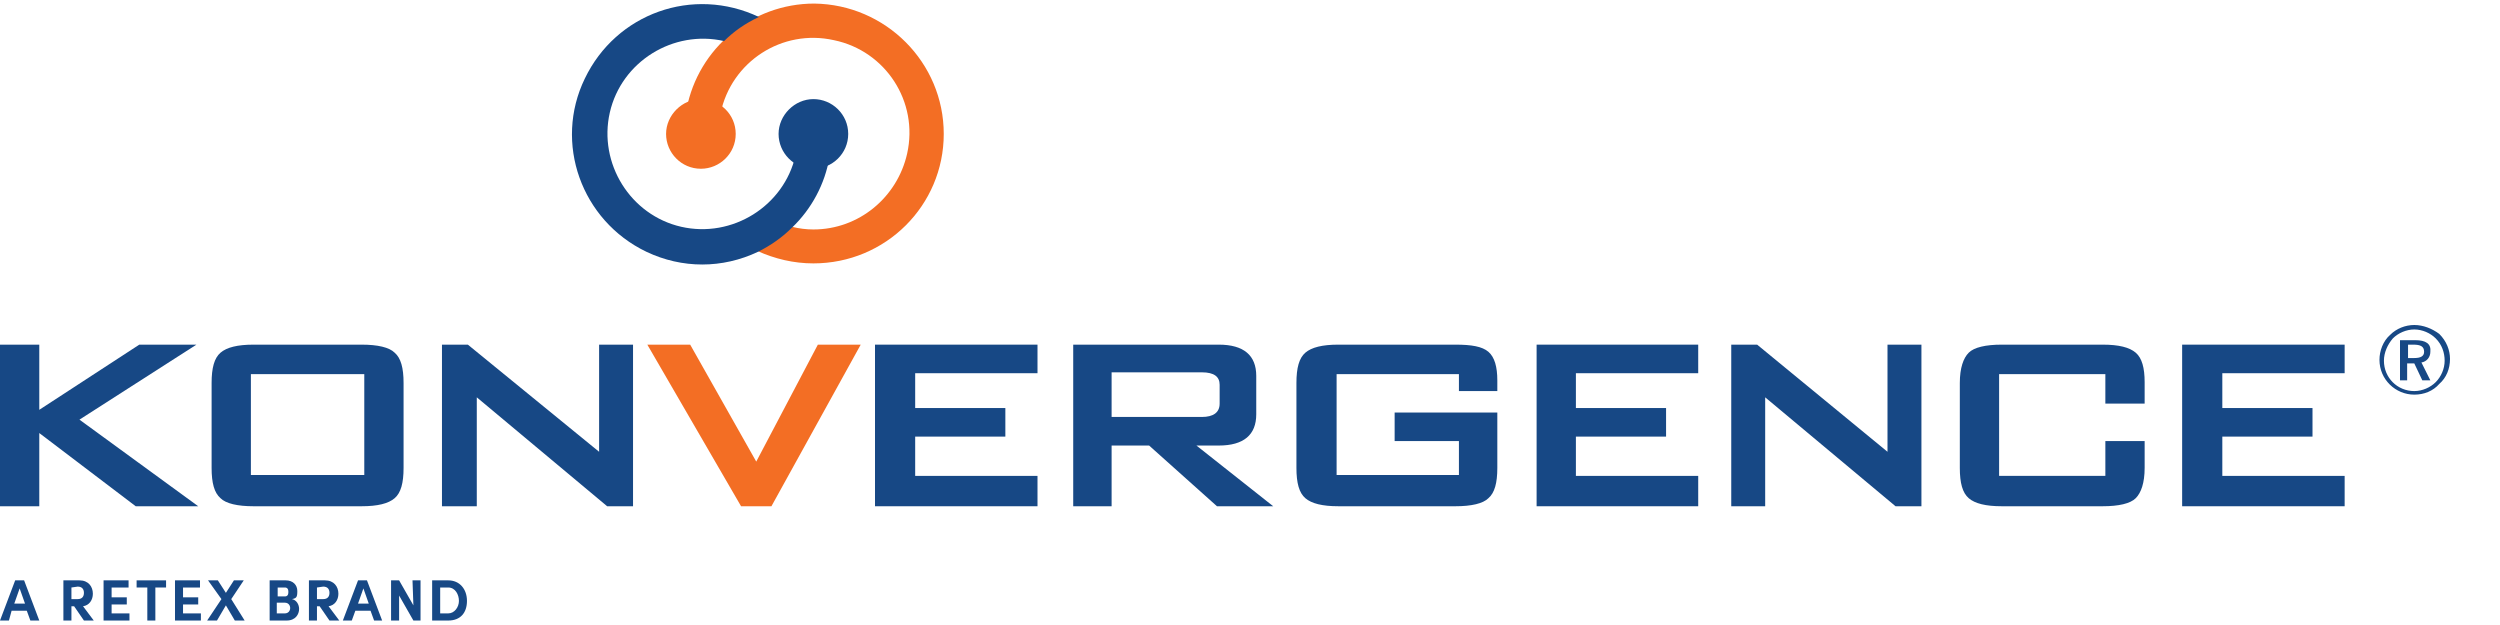 <?xml version="1.0" encoding="utf-8"?>
<!-- Generator: Adobe Illustrator 27.9.0, SVG Export Plug-In . SVG Version: 6.00 Build 0)  -->
<svg version="1.1" id="Logo_konvergence" xmlns="http://www.w3.org/2000/svg" xmlns:xlink="http://www.w3.org/1999/xlink" x="0px"
	 y="0px" viewBox="0 0 280 70" style="enable-background:new 0 0 280 70;" xml:space="preserve">
<style type="text/css">
	.st0{fill:#174885;}
	.st1{fill:#F36E24;}
</style>
<g>
	<g id="Layer_2">
		<g id="Layer_1-2">
			<polygon class="st0" points="15.6,38.6 4.4,45.9 4.4,38.6 0,38.6 0,56.7 4.4,56.7 4.4,48.5 15.2,56.7 22.2,56.7 8.9,47 22,38.6 
							"/>
			<polygon class="st0" points="67.1,38.6 67.1,50.6 52.4,38.6 49.5,38.6 49.5,56.7 53.4,56.7 53.4,44.5 68,56.7 70.9,56.7 
				70.9,38.6 			"/>
			<polygon class="st1" points="91.6,38.6 84.7,51.7 77.3,38.6 72.5,38.6 83,56.7 86.4,56.7 96.4,38.6 			"/>
			<polygon class="st0" points="98,38.6 98,56.7 116.2,56.7 116.2,53.3 102.5,53.3 102.5,48.9 112.6,48.9 112.6,45.7 102.5,45.7 
				102.5,41.8 116.2,41.8 116.2,38.6 			"/>
			<polygon class="st0" points="172.1,38.6 172.1,56.7 190.2,56.7 190.2,53.3 176.5,53.3 176.5,48.9 186.6,48.9 186.6,45.7 
				176.5,45.7 176.5,41.8 190.2,41.8 190.2,38.6 			"/>
			<polygon class="st0" points="244.4,38.6 244.4,56.7 262.6,56.7 262.6,53.3 248.9,53.3 248.9,48.9 259,48.9 259,45.7 248.9,45.7 
				248.9,41.8 262.6,41.8 262.6,38.6 			"/>
			<path class="st0" d="M120.2,56.7V38.6h16.3c2.8,0,4.2,1.2,4.2,3.5v4.3c0,2.3-1.4,3.5-4.2,3.5H134l8.6,6.8h-6.3l-7.6-6.8h-4.2v6.8
				H120.2z M134.6,41.7h-10.1v5h10.1c1.3,0,2-0.5,2-1.5v-2.1C136.6,42.2,136,41.7,134.6,41.7"/>
			<polygon class="st0" points="211.4,38.6 211.4,50.6 196.8,38.6 193.9,38.6 193.9,56.7 197.7,56.7 197.7,44.5 212.3,56.7 
				215.2,56.7 215.2,38.6 			"/>
			<path class="st0" d="M166.7,39.4c-0.7-0.6-1.9-0.8-3.7-0.8h-13.1c-1.8,0-3,0.3-3.7,0.9s-1,1.7-1,3.4v9.5c0,1.7,0.3,2.8,1,3.4
				c0.7,0.6,1.9,0.9,3.7,0.9H163c1.8,0,3.1-0.3,3.7-0.9c0.7-0.6,1-1.7,1-3.4v-6.2h-11.5v3.2h7.2v3.8h-13.7V41.9h13.7v1.9h4.3v-1.2
				C167.7,41.1,167.4,40,166.7,39.4"/>
			<path class="st0" d="M239.2,39.5c-0.7-0.6-1.9-0.9-3.7-0.9h-11.3c-1.8,0-3.1,0.3-3.7,0.9s-1,1.7-1,3.4v9.5c0,1.7,0.3,2.8,1,3.4
				c0.7,0.6,1.9,0.9,3.7,0.9h11.3c1.8,0,3.1-0.3,3.7-0.9s1-1.7,1-3.4v-3h-4.4v3.9h-11.9V41.9h11.9v3.3h4.4v-2.4
				C240.2,41.2,239.9,40.1,239.2,39.5"/>
			<path class="st0" d="M270.4,36.4c-1,0-2,0.4-2.7,1.1c-0.8,0.7-1.2,1.8-1.2,2.8c0,2.2,1.8,3.9,3.9,3.9c1.1,0,2.1-0.4,2.8-1.2
				c0.8-0.7,1.2-1.7,1.2-2.8c0-1-0.4-2-1.2-2.8C272.4,36.8,271.4,36.4,270.4,36.4 M273.8,40.4c0,0.9-0.4,1.8-1,2.4
				c-0.6,0.6-1.5,1-2.4,1c-1.9,0-3.4-1.5-3.4-3.4c0-0.9,0.4-1.8,1-2.5c0.6-0.6,1.5-1,2.4-1c0.9,0,1.8,0.4,2.4,1
				C273.5,38.6,273.8,39.5,273.8,40.4 M270.5,38.1h-1.7v4.5h0.8v-1.9h0.8l0.9,1.9h0.9l-1-2c0.6-0.1,1-0.6,1-1.2
				C272.3,38.5,271.7,38.1,270.5,38.1 M270.3,38.6c0.8,0,1.2,0.2,1.2,0.8c0,0.5-0.4,0.7-1.1,0.7h-0.7v-1.5H270.3z"/>
			<path class="st0" d="M23.7,42.9c0-1.7,0.3-2.8,1-3.4s1.9-0.9,3.7-0.9h12.1c1.8,0,3.1,0.3,3.7,0.9c0.7,0.6,1,1.7,1,3.4v9.5
				c0,1.7-0.3,2.8-1,3.4c-0.7,0.6-1.9,0.9-3.7,0.9H28.4c-1.8,0-3.1-0.3-3.7-0.9c-0.7-0.6-1-1.7-1-3.4V42.9z M28.1,53.2h12.7V41.9
				H28.1V53.2z"/>
			<path class="st1" d="M105.7,15L105.7,15c0-8-6.5-14.5-14.5-14.6c-7,0-13,5-14.3,11.8c-0.6,0.3-1,0.8-1.3,1.4l0,0
				c-0.7,1.6-0.1,3.5,1.5,4.2c1.6,0.7,3.5,0.1,4.2-1.5c0.6-1.2,0.3-2.6-0.6-3.6c1.2-5.8,6.9-9.5,12.7-8.2c5.8,1.2,9.5,6.9,8.2,12.7
				c-1.1,4.9-5.4,8.5-10.5,8.5c-0.8,0-1.6-0.1-2.4-0.3c-1.1,1.1-2.5,2-3.9,2.7c2,0.9,4.1,1.4,6.3,1.4C99.2,29.5,105.7,23,105.7,15
				L105.7,15L105.7,15"/>
			<path class="st0" d="M92.4,12.1L92.4,12.1c-1.6-0.7-3.5,0-4.2,1.5l0,0c-0.6,1.3-0.2,2.9,0.9,3.8c-1.3,5.7-7.1,9.3-12.8,8
				c-5.7-1.3-9.3-7.1-8-12.8c1.3-5.7,7.1-9.3,12.8-8c1.1-1.1,2.4-2,3.9-2.7C77.6-1.6,69,1.5,65.5,8.8c-3.5,7.2-0.4,15.9,6.9,19.4
				c4,1.9,8.5,1.9,12.5,0c1.4-0.7,2.7-1.6,3.8-2.7c2.2-2.1,3.7-4.9,4.2-7.9c1.4-1,1.7-3,0.7-4.4C93.3,12.7,92.9,12.3,92.4,12.1"/>
			<path class="st1" d="M82.4,15c0,2.2-1.8,3.9-3.9,3.9c-2.2,0-3.9-1.8-3.9-3.9s1.8-3.9,3.9-3.9l0,0C80.6,11.1,82.4,12.8,82.4,15
				C82.4,15,82.4,15,82.4,15"/>
			<path class="st0" d="M95,15c0,2.2-1.8,3.9-3.9,3.9c-2.2,0-3.9-1.8-3.9-3.9s1.8-3.9,3.9-3.9l0,0C93.2,11.1,95,12.8,95,15
				C95,15,95,15,95,15"/>
		</g>
	</g>
	<g>
		<path class="st0" d="M3.4,69.5L3,68.4H1.3L1,69.5H0L1.7,65h1l1.7,4.5H3.4L3.4,69.5z M1.6,67.6h1.2l-0.6-1.7L1.6,67.6L1.6,67.6z"/>
		<path class="st0" d="M9.4,69.5l-1.1-1.6H8v1.6H7.1V65h1.8c1,0,1.5,0.7,1.5,1.5c0,0.7-0.4,1.3-1.1,1.4l1.2,1.6L9.4,69.5L9.4,69.5z
			 M8,65.8v1.3h0.7c0.5,0,0.7-0.3,0.7-0.7c0-0.4-0.2-0.7-0.7-0.7L8,65.8L8,65.8z"/>
		<path class="st0" d="M12.5,68.7h2v0.8h-2.9V65h2.8v0.8h-1.9v1.1h1.7v0.8h-1.7L12.5,68.7L12.5,68.7z"/>
		<path class="st0" d="M18.6,65v0.8h-1.2v3.7h-0.9v-3.7h-1.2V65H18.6L18.6,65z"/>
		<path class="st0" d="M20.5,68.7h2v0.8h-2.9V65h2.8v0.8h-1.9v1.1h1.7v0.8h-1.7L20.5,68.7L20.5,68.7z"/>
		<path class="st0" d="M27.4,69.5h-1.1l-1-1.7l-1,1.7h-1.1l1.6-2.4L23.3,65h1.1l0.9,1.4l0.9-1.4h1.1l-1.4,2.1L27.4,69.5L27.4,69.5
			L27.4,69.5z"/>
		<path class="st0" d="M33.5,68.2c0,0.6-0.4,1.3-1.4,1.3h-1.9V65H32c0.8,0,1.3,0.5,1.3,1.2c0,0.7-0.1,0.8-0.6,0.9
			C33.2,67.2,33.5,67.7,33.5,68.2L33.5,68.2L33.5,68.2z M31.9,65.8h-0.8v1h0.8c0.3,0,0.4-0.2,0.4-0.5C32.3,66,32.2,65.8,31.9,65.8z
			 M31.9,68.7c0.4,0,0.6-0.3,0.6-0.6s-0.2-0.6-0.6-0.6H31v1.2L31.9,68.7L31.9,68.7z"/>
		<path class="st0" d="M36.9,69.5l-1.1-1.6h-0.3v1.6h-0.9V65h1.8c1,0,1.5,0.7,1.5,1.5c0,0.7-0.4,1.3-1.1,1.4l1.2,1.6L36.9,69.5
			L36.9,69.5z M35.5,65.8v1.3h0.7c0.5,0,0.7-0.3,0.7-0.7c0-0.4-0.2-0.7-0.7-0.7L35.5,65.8L35.5,65.8z"/>
		<path class="st0" d="M41.9,69.5l-0.4-1.1h-1.7l-0.4,1.1h-1l1.7-4.5h1l1.7,4.5H41.9L41.9,69.5z M40.1,67.6h1.2l-0.6-1.7L40.1,67.6
			L40.1,67.6L40.1,67.6z"/>
		<path class="st0" d="M46.2,65h0.9v4.5h-0.8l-1.6-2.8v2.8h-0.9V65h0.9l1.6,2.8L46.2,65L46.2,65L46.2,65z"/>
		<path class="st0" d="M50.2,65c1.3,0,2.1,1,2.1,2.3s-0.7,2.2-2.1,2.2h-1.8V65H50.2z M50.2,68.7c0.7,0,1.2-0.7,1.2-1.4
			s-0.4-1.5-1.2-1.5h-0.9v2.9L50.2,68.7L50.2,68.7z"/>
	</g>
</g>
</svg>
